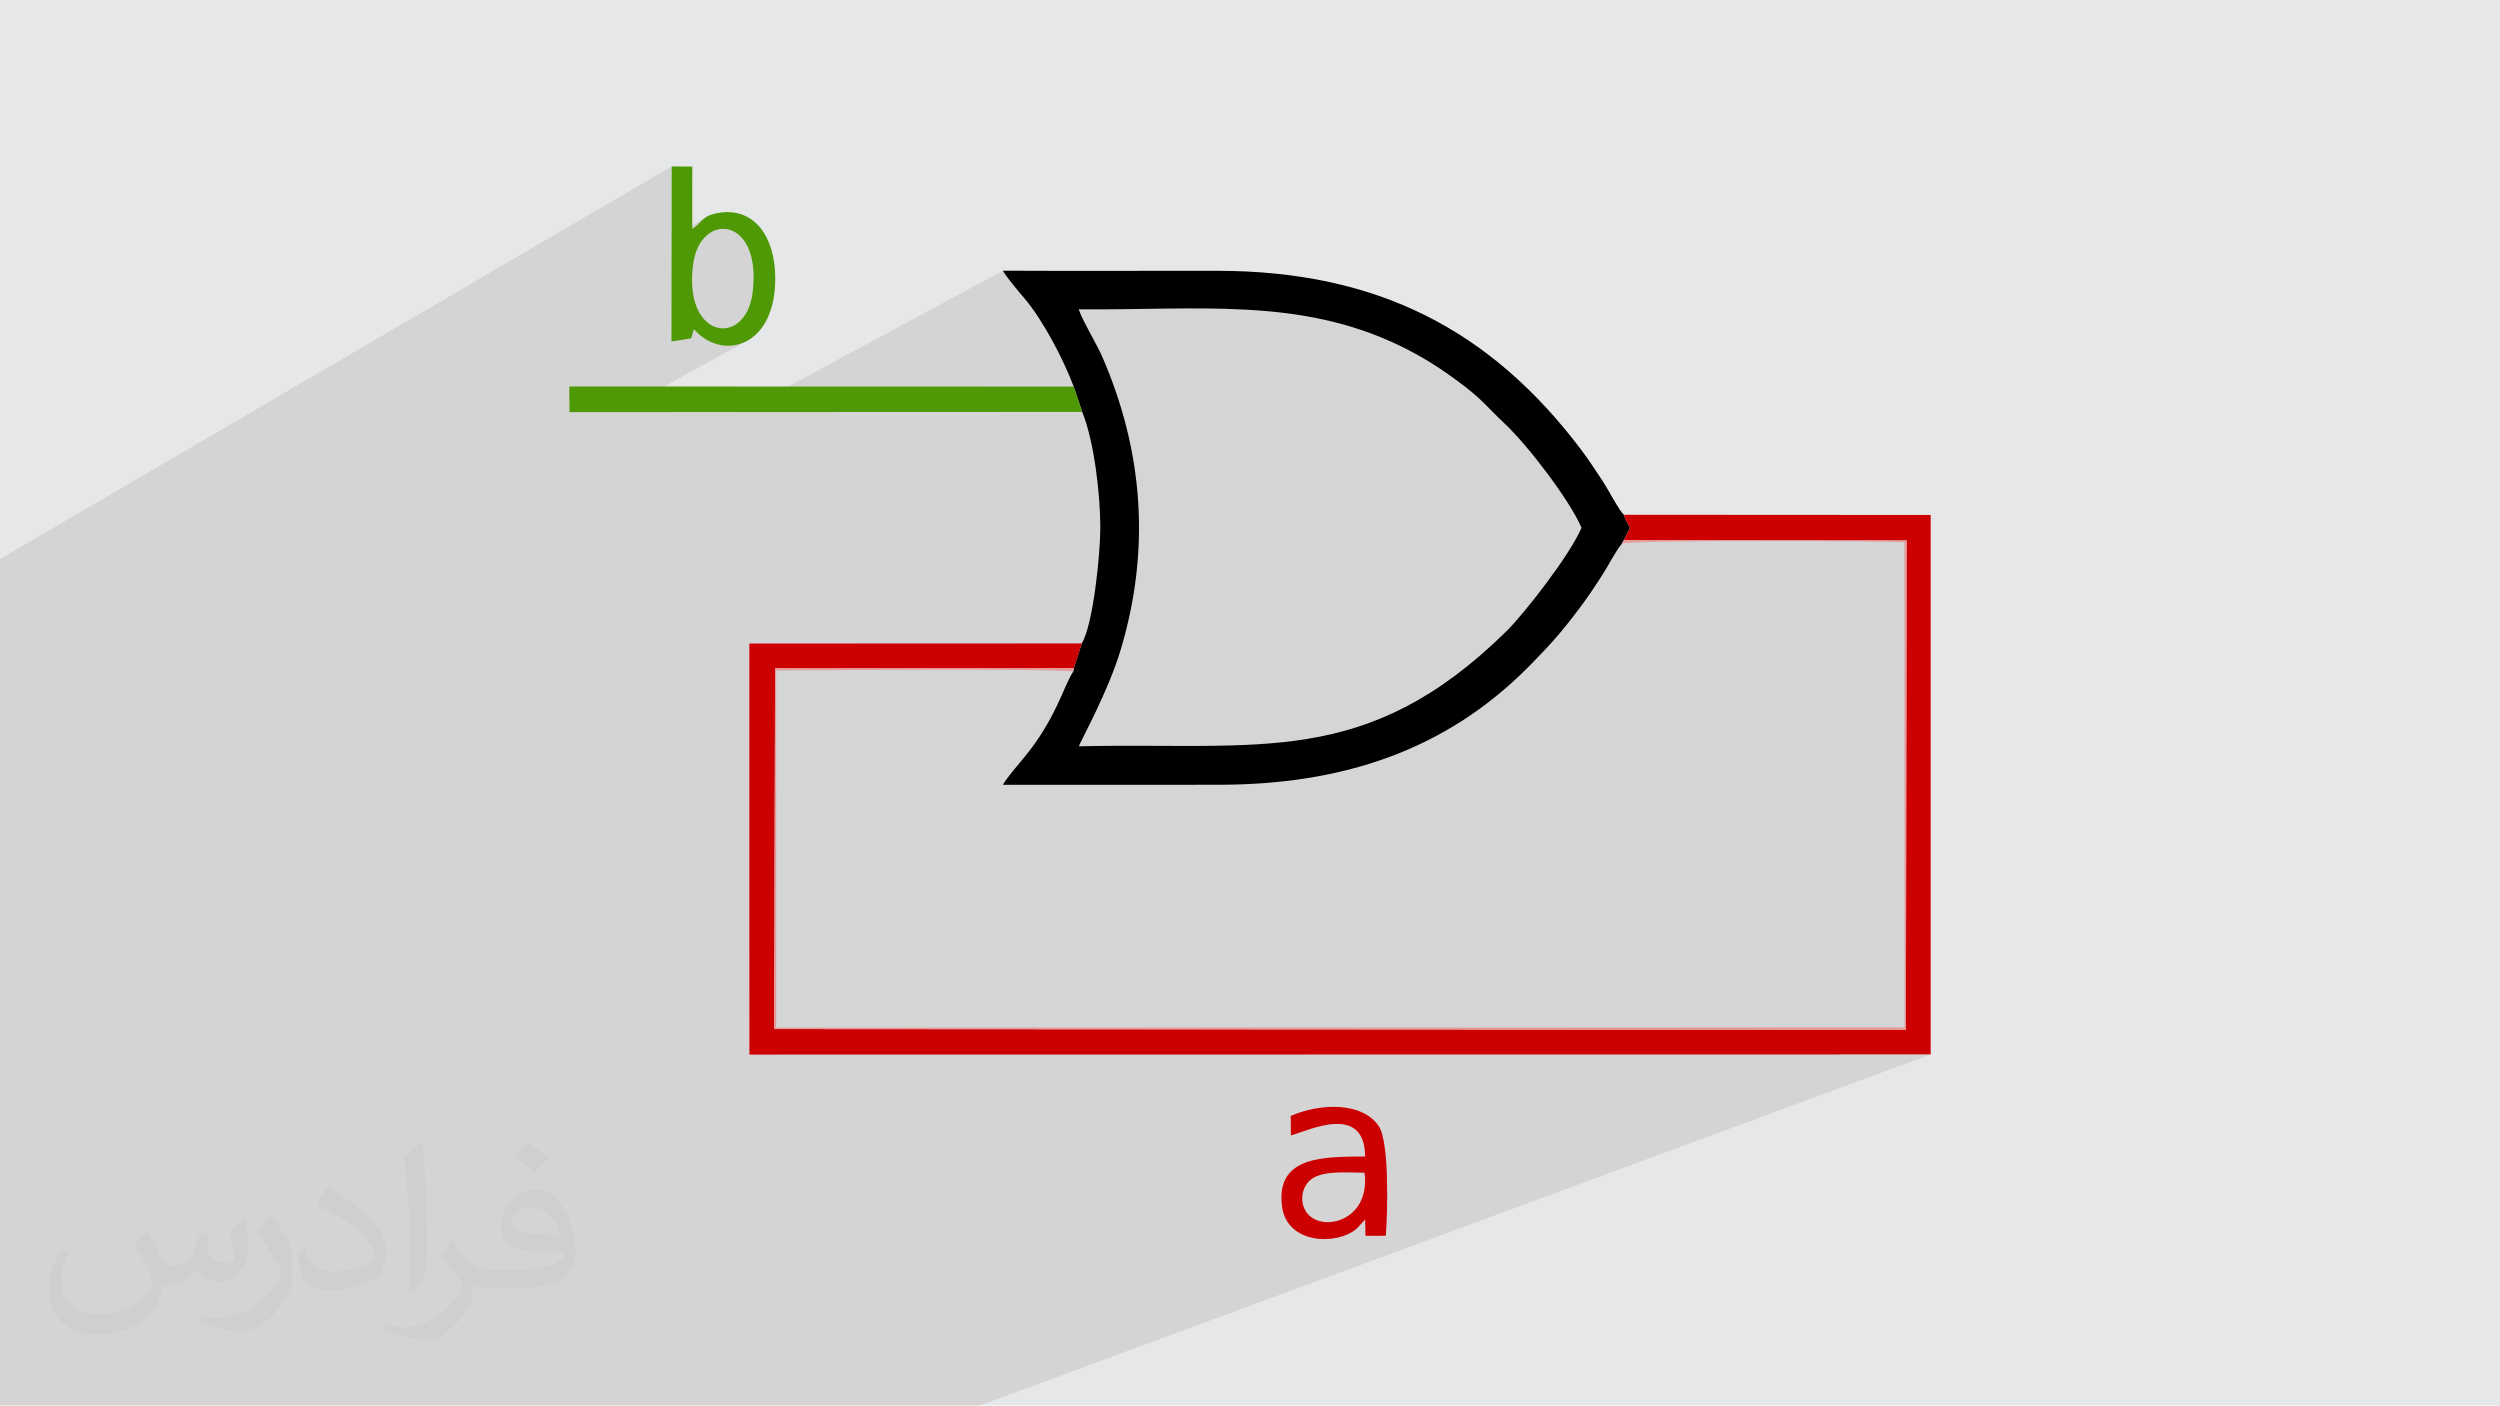 <?xml version="1.0" encoding="UTF-8"?>
<!DOCTYPE svg PUBLIC "-//W3C//DTD SVG 1.1//EN" "http://www.w3.org/Graphics/SVG/1.1/DTD/svg11.dtd">
<!-- Creator: CorelDRAW -->
<svg xmlns="http://www.w3.org/2000/svg" xml:space="preserve" width="3.705in" height="2.083in" version="1.1" style="shape-rendering:geometricPrecision; text-rendering:geometricPrecision; image-rendering:optimizeQuality; fill-rule:evenodd; clip-rule:evenodd"
viewBox="0 0 3705.33 2083.19"
 xmlns:xlink="http://www.w3.org/1999/xlink"
 xmlns:xodm="http://www.corel.com/coreldraw/odm/2003">
 <defs>
  <style type="text/css">
   <![CDATA[
    .fil4 {fill:black}
    .fil6 {fill:#4E9905}
    .fil5 {fill:#CC0001}
    .fil3 {fill:#D4D5D6}
    .fil0 {fill:#E6E7E8}
    .fil7 {fill:#E89897}
    .fil2 {fill:#373435;fill-opacity:0.031}
    .fil1 {fill:#373435;fill-opacity:0.102}
   ]]>
  </style>
 </defs>
 <g id="Layer_x0020_1">
  <polygon class="fil0" points="-0,0 3705.33,0 3705.33,2083.19 -0,2083.19 "/>
  <polygon class="fil1" points="2406.76,800.58 2304.25,847.32 2307.58,842.62 2311.52,836.97 2315.34,831.37 2319.04,825.83 2322.61,820.38 2326.01,815.04 2329.24,809.81 2332.28,804.74 2335.11,799.83 2337.71,795.11 2340.07,790.58 2342.17,786.28 2344,782.22 2342.25,778.3 2340.26,774.16 2338.03,769.82 2335.57,765.28 2332.92,760.58 2330.06,755.72 2327.02,750.72 2323.81,745.59 2320.45,740.36 2316.94,735.04 2313.3,729.64 2309.55,724.19 2305.69,718.69 2301.75,713.17 2297.72,707.63 2293.63,702.11 2289.5,696.61 2285.32,691.14 2281.11,685.74 2276.9,680.4 2272.69,675.16 2268.5,670.02 2264.33,665 2260.2,660.11 2256.13,655.39 2252.12,650.83 2248.2,646.45 2244.37,642.28 2240.65,638.33 2237.04,634.62 2233.57,631.16 2230.25,627.96 2225.26,623.2 2220.75,618.81 2216.64,614.72 2212.85,610.89 2209.28,607.26 2205.85,603.78 2202.47,600.37 2199.06,597 2195.52,593.6 2191.76,590.12 2187.71,586.51 2183.27,582.69 2178.35,578.63 2172.87,574.27 2166.75,569.54 2159.88,564.39 2155.09,560.88 2150.28,557.42 2145.44,554 2140.57,550.63 2135.66,547.31 2130.7,544.04 2125.68,540.8 2120.6,537.61 2115.46,534.46 2110.23,531.35 2104.93,528.28 2099.52,525.25 2094.03,522.25 2088.43,519.29 2082.71,516.36 2076.87,513.46 2062.76,506.84 2048.65,500.75 2034.53,495.17 2020.4,490.07 2006.25,485.43 1992.08,481.24 1977.89,477.46 1963.66,474.09 1949.39,471.1 1935.09,468.47 1920.73,466.17 1906.32,464.19 1891.85,462.51 1877.32,461.1 1862.72,459.94 1848.04,459.02 1833.29,458.3 1818.45,457.77 1803.52,457.41 1788.49,457.2 1773.37,457.11 1758.14,457.13 1742.8,457.24 1727.33,457.4 1711.76,457.61 1696.05,457.83 1680.21,458.06 1664.23,458.26 1648.11,458.42 1631.85,458.51 1615.43,458.52 1598.85,458.42 1548.33,485.08 1546.86,482.63 1544.27,478.44 1541.66,474.31 1539.04,470.27 1536.4,466.31 1533.76,462.44 1531.1,458.67 1528.45,455.01 1525.8,451.47 1523.15,448.05 1520.5,444.76 1517.87,441.62 1514.77,437.98 1510.77,433.25 1506.21,427.78 1501.41,421.9 1496.7,415.96 1492.41,410.31 1488.85,405.28 1486.37,401.22 1098.01,610.74 915.31,610.82 1104.42,506.77 1094.87,510.36 1085,512.21 1074.97,512.35 1064.96,510.78 1055.14,507.52 1048.61,504.14 1087.28,482.73 1095.09,477.41 1102.07,469.87 1107.97,460.13 1112.49,448.19 1115.35,434.06 1116.88,413.91 1116.19,396.23 1113.55,381 1109.24,368.19 1103.54,357.75 1096.71,349.67 1089.04,343.9 1080.8,340.43 1072.26,339.2 1063.71,340.2 1055.41,343.39 995.37,377.65 995.4,356.72 1026.01,339.19 1030.63,336 1034.39,332.63 1037.75,329.2 1041.19,325.84 1045.15,322.66 1050.12,319.79 995.41,351.16 995.53,246.68 -0,828.6 -0,921.85 -0,926.82 -0,945.49 -0,1044.15 -0,1055.59 -0,1060.18 -0,1060.37 -0,1070.54 -0,1078.83 -0,1084.8 -0,1114.4 -0,1203.14 -0,1251.68 -0,1302.02 -0,1394.88 -0,1431.83 -0,1511.8 -0,1547.89 -0,1550.14 -0,1560.85 -0,1564.26 -0,1586.85 -0,1719.18 -0,1745.26 -0,1749.11 -0,1977.81 -0,1978.33 -0,2029.53 -0,2049.29 -0,2083.19 596.49,2083.19 825.09,2083.19 825.35,2083.19 891.65,2083.19 1004.5,2083.19 1063.43,2083.19 1067.37,2083.19 1119.61,2083.19 1127.13,2083.19 1256.24,2083.19 1289.46,2083.19 1319.89,2083.19 1324.84,2083.19 1334.75,2083.19 1349.83,2083.19 1377.65,2083.19 1452.25,2083.19 2861.52,1562.8 2727.03,1562.81 2824.81,1526.27 2825.85,801.04 "/>
  <path class="fil0" d="M302.03 603.06l-6 6c2,-2 4,-4 6,-6zm-6 6l-6 6c2,-2 4,-4 6,-6zm-6 6l-5 7c2,-2 3,-5 5,-7zm-5 7l-4 7c1,-3 3,-5 4,-7zm-4 7l-4 8c1,-3 2,-5 4,-8zm-4 8l-3 8c1,-3 2,-5 3,-8zm-3 8l-2 8c1,-3 1,-6 2,-8zm-2 8l-1 9c0,-3 1,-6 1,-9zm-1 9l0 9c0,-3 0,-6 0,-9zm0 752.07l0 9c0,-3 0,-6 0,-9zm0 9l1 9c-1,-3 -1,-6 -1,-9zm1 9l2 8c-1,-3 -2,-6 -2,-8zm2 8l3 8c-1,-3 -2,-5 -3,-8zm3 8l4 8c-1,-3 -3,-5 -4,-8zm4 8l4 7c-2,-2 -3,-5 -4,-7zm4 7l5 7c-2,-2 -4,-4 -5,-7zm5 7l6 6c-2,-2 -4,-4 -6,-6zm6 6l6 6c-2,-2 -4,-4 -6,-6zm6 6l7 5c-2,-2 -5,-3 -7,-5zm7 5l7 4c-3,-1 -5,-3 -7,-4zm7 4l8 4c-3,-1 -5,-2 -8,-4zm8 4l8 3c-3,-1 -5,-2 -8,-3zm8 3l8 2c-3,-1 -6,-1 -8,-2zm8 2l9 1c-3,0 -6,-1 -9,-1zm9 1l9 0c-3,0 -6,0 -9,0zm2994.27 0l9 0c-3,0 -6,0 -9,0zm9 0l9 -1c-3,1 -6,1 -9,1zm9 -1l8 -2c-3,1 -6,2 -8,2zm8 -2l8 -3c-3,1 -5,2 -8,3zm8 -3l8 -4 -3 2c-1,1 -3,1 -4,2l0 0 -1 0z"/>
  <path class="fil2" d="M220.02 1825.17c7,11 12,21 16,32 3,7 5,19 21,19 5,0 11,-1 17,-5 7,-3 12,-9 14,-17l6 -21 15 -7 1 1c-2,8 -2,15 -2,21 0,18 15,24 27,24 7,0 13,-3 13,-10 0,-8 -4,-22 -8,-35 7,-7 14,-14 22,-20l1 1c4,15 6,30 6,40 0,10 -4,20 -8,27 -7,14 -20,25 -36,25 -12,0 -25,-6 -34,-17l-1 0c-9,11 -22,20 -43,20l-7 0c-1,14 -4,24 -9,33 -13,25 -50,42 -85.01,42 -49,0 -73.01,-28 -73.01,-66 0,-23 7,-45 19,-60l10 4c-7,14 -12,27 -12,40 0,35 29,52 61,52 30,0 68.01,-20 75.01,-42 -2,-25 -12,-36 -26,-59 4,-7 10,-15 17,-23l1 0 0 0 2 1 0 0 0 0 0 0 0 0 0 0 0 0 0 0 0.02 -0.01 -0.01 0.01zm563.05 -132.01c10,6 20,14 30,23 -6,8 -12,15 -21,21 -10,-8 -20,-15 -30,-22 7,-8 14,-15 20,-22l1 0 0 0 0 0 0 0 0 0zm5 96.01c-17,0 -30,11 -30,19 0,17 33,23 73.01,23 -5,-20 -22,-42 -43,-42l0 0 0 0 -0.01 0zm-37 93.01c22,0 41,-1 55,-4 16,-4 30,-12 30,-18 0,-2 0,-3 -1,-5 -9,1 -19,1 -29,1 -29,0 -52,-7 -60,-23 -2,-4 -4,-10 -4,-15 0,-16 7,-32 19,-42 10,-9 21,-14 33,-14 20,0 37,17 48,42 6,14 11,30 11,51 0,14 -4,25 -12,34 -16,15 -45,21 -90.01,21l-20 0 0 0 -5 0c-11,0 -19,-2 -25,-7l-1 0c0,2 1,5 1,7 0,10 -3,23 -10,33 -20,30 -42,43 -60,43 -19,0 -42,-7 -63,-17l4 -7c7,3 16,5 29,5 34,0 78.01,-33 84.01,-64 -1,-3 -3,-6 -7,-10 -10,-12 -16,-22 -22,-32 5,-10 10,-18 14,-25l2 0c14,29 28,46 57,46l4 0 0 0 21 0 0 0 -3 0 0 0 0 0 0 0 0 0zm-146.01 31c2,-14 3,-29 3,-43l0 -21c0,-39 -5,-96.01 -9,-133.01 7,-8 17,-17 25,-23l2 1c5,47 7,101.01 7,151.01 0,13 -1,26 -2,35 -1,12 -8,21 -22,35l-3 -1 0 0 -1 -1 0 0 0 0 0 0 0 0zm-151.02 -62.01c1,18 10,33 41,33 20,0 36,-5 55,-14 3,-2 5,-3 5,-5 0,-12 -9,-27 -24,-41 -14,-13 -34,-25 -51,-32 -6,-3 -8,-5 -8,-8 0,-5 7,-17 13,-24l2 0c20,11 43,27 60,44 15,16 25,33 25,51 0,13 -4,26 -11,38 -22,11 -46,20 -70.01,20 -29,0 -48,-13 -48,-45 0,-3 0,-9 1,-16l10 0 0 0 0 -1 0 0 0 0 0 0 0 0 0 0 0 0 0.01 0zm-52 -52l18 29c7,11 13,22 13,41l0 24c0,19 -12,39 -32,60 -15,14 -29,20 -42,20 -19,0 -40,-6 -65,-17l3 -7c8,2 17,4 28,4 35,0 72.01,-26 88.01,-58 2,-4 3,-7 3,-9 0,-4 -2,-8 -4,-11 -9,-17 -19,-33 -30,-47 6,-9 12,-18 18,-27l2 0 0 0 0 -2 0 0 0 0 0 0 0 0 0 0 0 0 -0.01 0z"/>
  <g id="_1920249748368">
   <path class="fil3" d="M1590.67 995.32c-22.15,-4.76 -407.08,-1.76 -440.3,-1.76l0.05 529.58 1672.39 -0.4 -0.18 -719.24c-42.48,-1.89 -400.8,-3.01 -418.69,1.97 -11.42,14.89 -19.45,31.84 -30.15,48.39 -11.5,17.77 -19.93,30.52 -32.76,47.62 -26.07,34.72 -42.7,53.55 -74.72,85.98 -123.83,125.37 -277.53,175.76 -461.17,175.67 -106.24,-0.05 -212.47,0.01 -318.71,0.07 4.73,-9 22.91,-30.25 30.06,-38.79 48.31,-57.74 59.72,-107.36 74.19,-129.08l-0.01 -0z"/>
   <path class="fil3" d="M2076.87 513.46c-150.53,-73.5 -300.33,-53.35 -478.01,-55.05 3.02,12.04 26.93,52.27 34.63,69.94 61.16,140.35 71.95,286.17 27.63,434.31 -19.26,64.39 -60.24,136.31 -62,143.47 267.54,-6.31 425.75,33.54 633.34,-170.3 25.64,-25.18 93.59,-111.65 111.54,-153.61 -17.26,-40.55 -79.14,-121.66 -113.75,-154.26 -28.09,-26.46 -31.62,-34.91 -70.37,-63.57 -25.52,-18.88 -51.55,-35.57 -83.01,-50.93l0 0z"/>
   <path class="fil4" d="M1598.86 458.42c177.68,1.7 327.48,-18.46 478.01,55.05 31.46,15.36 57.49,32.05 83.01,50.93 38.74,28.66 42.28,37.11 70.37,63.57 34.61,32.6 96.49,113.71 113.75,154.26 -17.94,41.95 -85.9,128.43 -111.54,153.61 -207.59,203.85 -365.8,164 -633.34,170.3 1.76,-7.16 42.73,-79.07 62,-143.47 44.32,-148.14 33.53,-293.95 -27.63,-434.31 -7.7,-17.67 -31.61,-57.9 -34.63,-69.94l-0 0zm-7.46 114.56l12.61 37.56c17.44,42.9 26.81,120.94 26.81,171.68 0,38.95 -10.57,143.64 -27.5,171.4l-11.74 36.68 -0.91 5.02c-14.46,21.72 -25.87,71.34 -74.19,129.08 -7.15,8.54 -25.32,29.79 -30.06,38.79 106.24,-0.06 212.47,-0.12 318.71,-0.07 183.64,0.09 337.34,-50.3 461.17,-175.67 32.02,-32.43 48.66,-51.26 74.72,-85.98 12.84,-17.11 21.26,-29.85 32.76,-47.62 10.7,-16.54 18.73,-33.49 30.15,-48.39l2.81 -4.89 9.14 -18.14c-4.09,-8.74 -6.26,-9.67 -9.14,-19.48 -7.35,-6.74 -23.71,-38.44 -30.61,-48.79 -11.15,-16.72 -21.06,-32.26 -32.7,-47.67 -134.11,-177.74 -302.08,-264.73 -538.31,-265.14 -106.24,-0.19 -212.54,0.46 -318.77,-0.14 4.92,9.23 24.71,32.45 31.5,40.4 28.03,32.78 58.26,90.77 73.52,131.36l0.03 0.01z"/>
   <path class="fil5" d="M2406.76 800.58l419.1 0.45 -1.05 725.24 -1677.4 -1.05 1.36 -534.76 442.81 -0.16 11.74 -36.68 -492.72 0.2 0.11 609.2 1750.81 -0.22 0 -799.56 -454.76 -0.28c2.88,9.81 5.05,10.75 9.14,19.48l-9.14 18.14 0 0z"/>
   <polygon class="fil6" points="1604,610.54 1591.39,572.98 843.81,572.78 844.04,610.85 "/>
   <path class="fil6" d="M1115.35 434.06c-10.36,81.17 -103.23,69.61 -87.98,-42.92 10.61,-78.34 102.56,-71.2 87.98,42.92zm-120.13 72.09l29.24 -4.65 4 -13.64c41.91,47.98 120.45,27.34 120.59,-74.63 0.08,-61.62 -30.24,-106.5 -84.13,-97.73 -25.3,4.12 -25.02,15.56 -38.91,23.7l0.07 -92.31 -30.56 -0.2 -0.31 259.46 0.01 0z"/>
   <path class="fil5" d="M2022.38 1738.08c8.89,68.43 -56.66,87.4 -81.9,63.42 -16.65,-15.83 -12.63,-45.18 6.56,-56.03 19.06,-10.78 52.21,-7.3 75.35,-7.39l-0.01 0zm-109.09 -55.11c28.2,-8.36 109.31,-47.57 110.01,31.08 -60.29,0.61 -132.77,-1.65 -123.19,73.88 7.28,57.34 83.16,57.66 110.5,33.1 4.35,-3.91 2.3,-2.4 5.86,-6.22l5.11 -5.37c0.31,-1.2 1.2,-1.28 1.78,-1.85l0.46 24.08 30.09 -0.13c2.83,-35.65 5.39,-139.5 -10.53,-162.7 -24.56,-35.79 -86.74,-34.04 -130.35,-14.83l0.26 28.96 0 0z"/>
   <path class="fil7" d="M1590.67 995.32l0.91 -5.02 -442.81 0.16 -1.36 534.76 1677.4 1.05 1.05 -725.24 -419.1 -0.45 -2.81 4.89c17.88,-4.98 376.2,-3.87 418.69,-1.97l0.18 719.24 -1672.39 0.4 -0.05 -529.58c33.21,0 418.14,-3 440.3,1.76l-0.01 -0.01z"/>
  </g>
 </g>
</svg>
